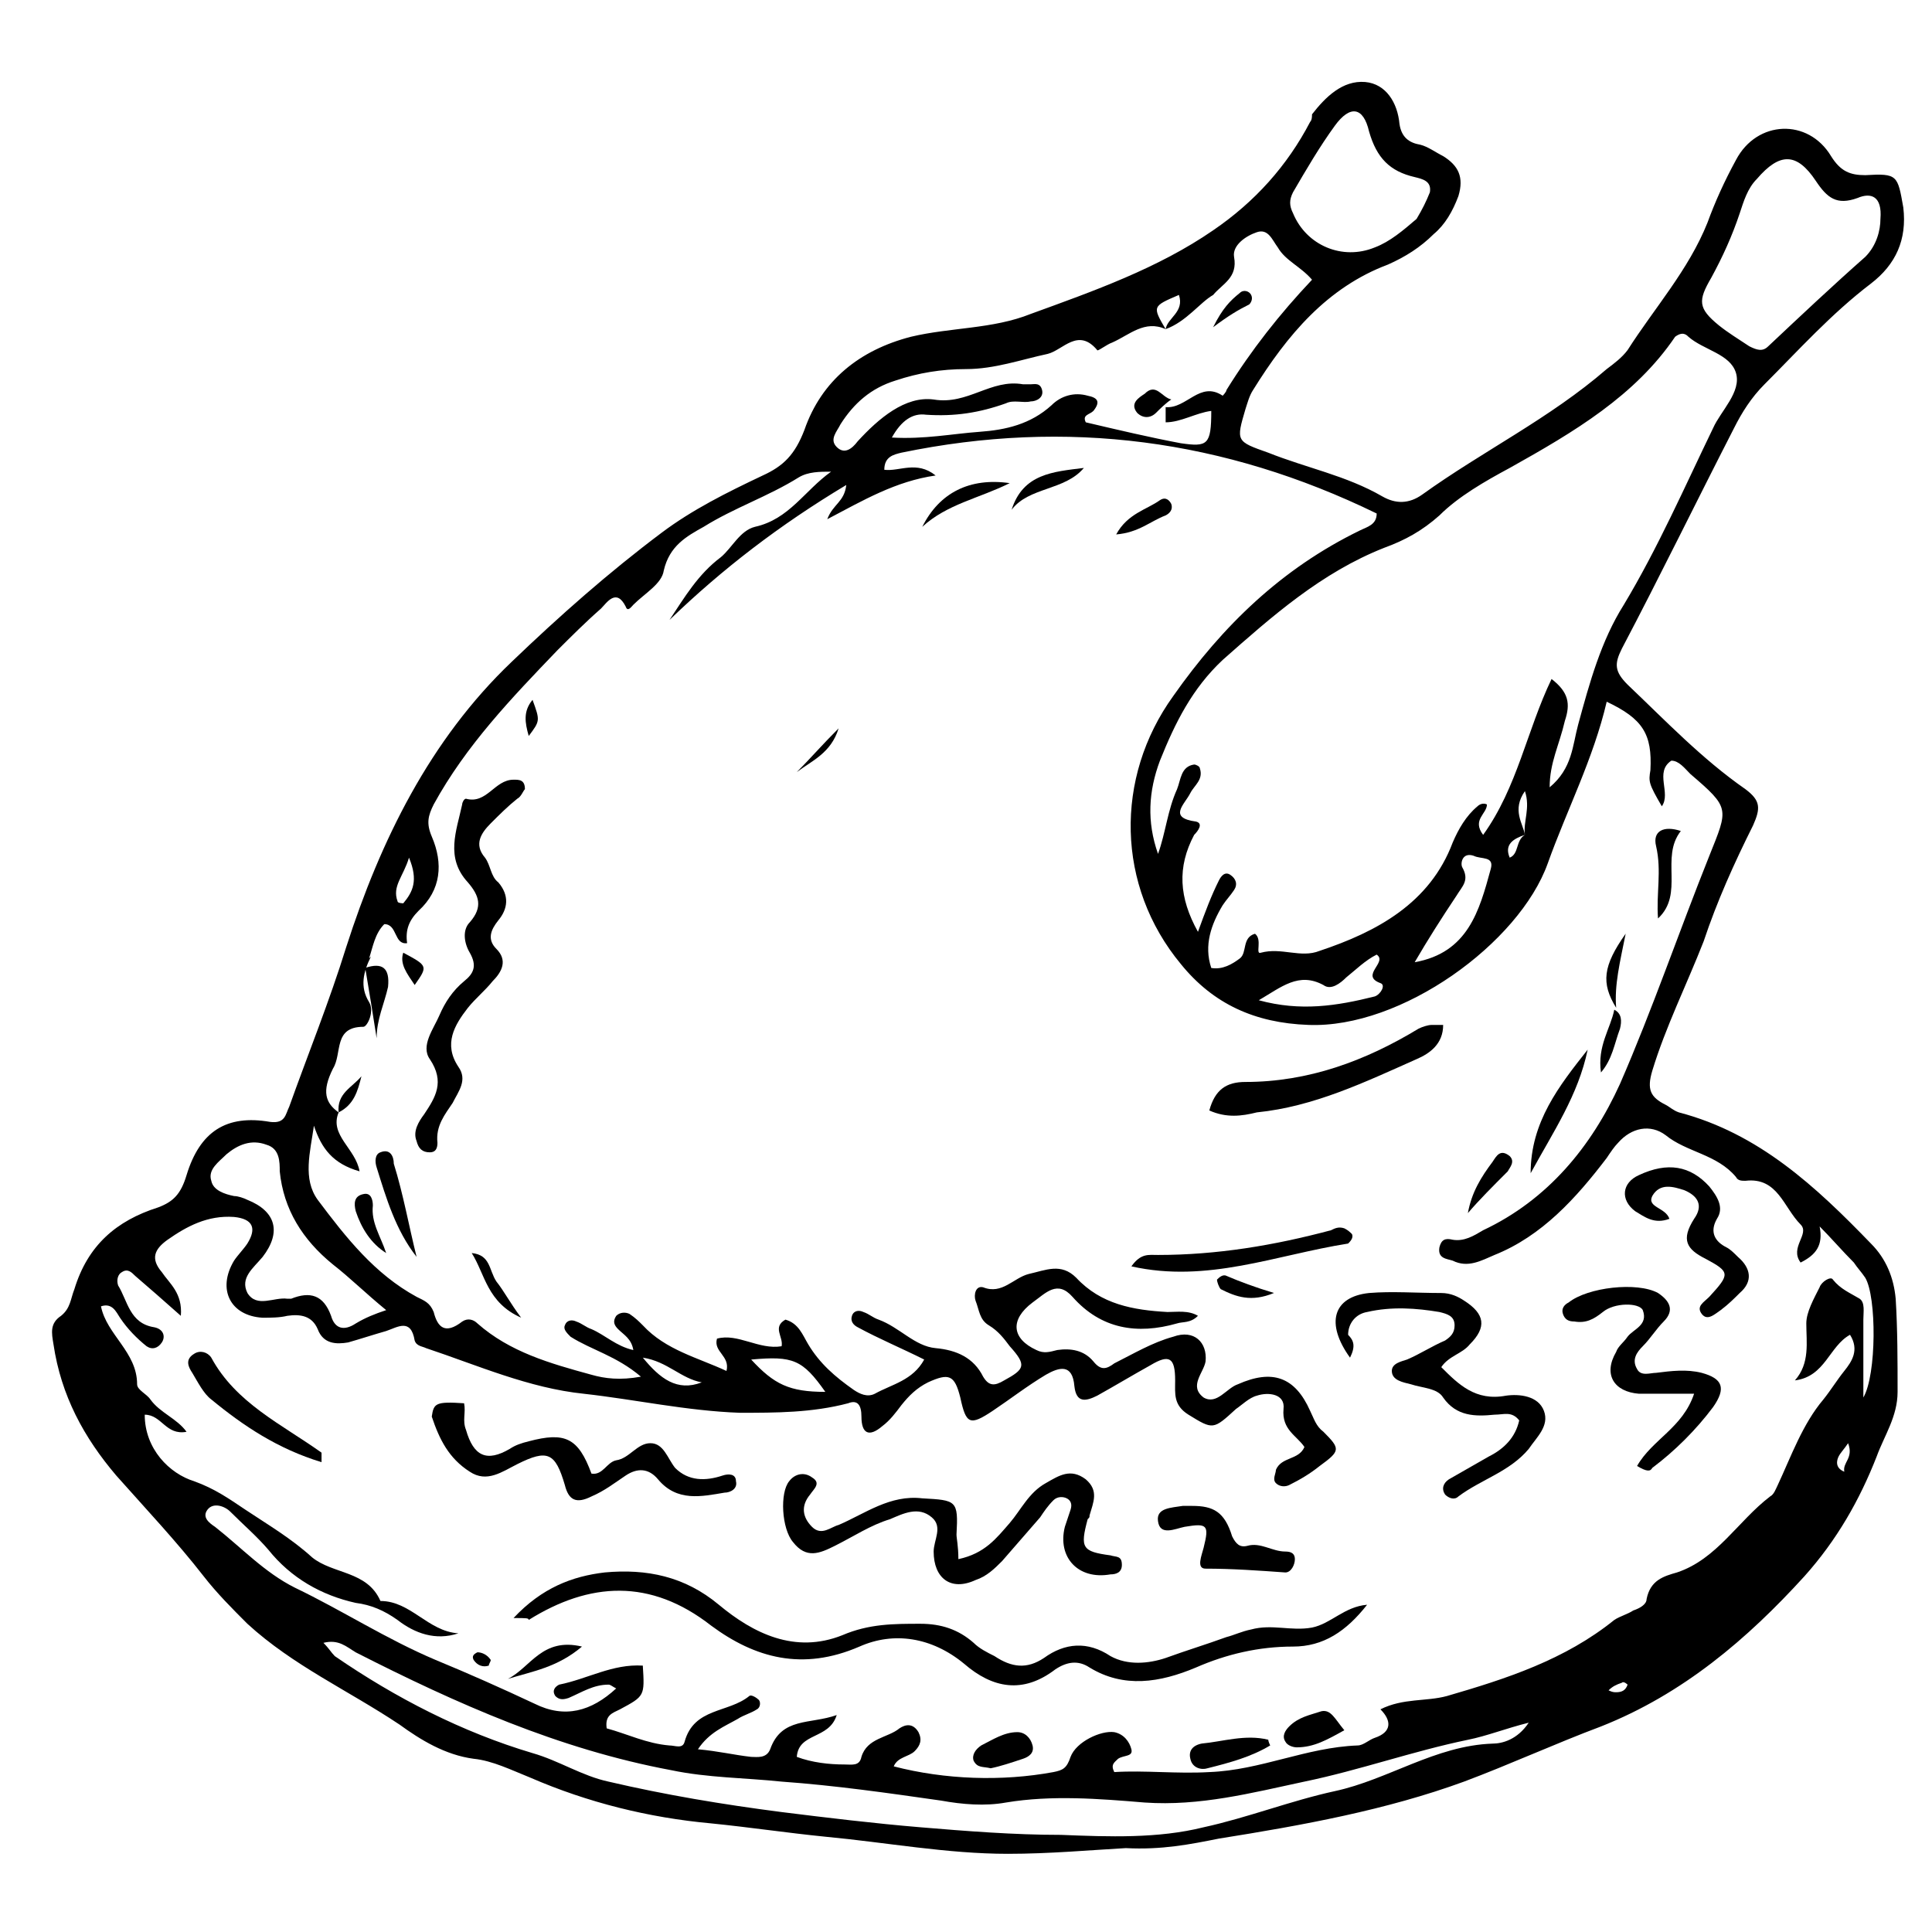 <?xml version="1.0" encoding="UTF-8"?>
<!-- Uploaded to: SVG Repo, www.svgrepo.com, Generator: SVG Repo Mixer Tools -->
<svg fill="#000000" width="800px" height="800px" version="1.1" viewBox="144 144 512 512" xmlns="http://www.w3.org/2000/svg">
 <g>
  <path d="m442.32 633.77c-9.07 0.504-20.152 1.512-31.234 1.512-16.121 0-32.242-3.023-48.367-4.535-10.078-1.008-20.152-2.519-30.23-3.527-16.625-1.512-32.746-5.543-47.863-12.09-5.039-2.016-10.078-4.535-15.113-5.039-7.559-1.008-14.105-5.039-19.648-9.07-13.602-9.07-28.215-15.617-40.305-26.703-4.031-4.031-8.062-8.062-11.586-12.594-7.055-9.07-15.113-17.633-23.176-26.703-8.566-10.078-14.609-21.16-16.625-34.762-0.504-3.023-1.008-5.543 2.016-7.559 2.516-2.012 2.516-4.531 3.523-7.051 3.527-11.586 11.082-18.137 22.168-21.664 4.031-1.508 6.047-3.523 7.559-8.562 3.527-11.586 10.578-16.121 22.168-14.105 4.031 0.504 4.031-2.016 5.039-4.031 5.039-14.105 10.578-27.711 15.113-42.32 9.07-28.215 22.168-54.914 43.832-75.57 12.594-12.09 25.695-23.68 39.801-34.258 8.062-6.047 17.129-10.578 26.703-15.113 5.543-2.519 8.566-5.543 11.082-12.09 4.535-13.098 14.609-21.16 28.215-24.688 10.578-2.519 21.664-2.016 31.738-6.047 16.625-6.047 33.754-12.09 48.367-22.168 11.082-7.559 19.648-17.129 25.695-28.719 0.504-0.504 0.504-1.512 0.504-2.016 3.527-4.535 8.062-9.07 14.105-8.566 5.543 0.504 8.566 5.543 9.07 11.082 0.504 3.527 2.519 5.039 5.543 5.543 2.016 0.504 4.031 2.016 6.047 3.023 4.031 2.519 5.543 5.543 4.031 10.578-1.512 4.031-3.527 7.559-6.551 10.078-3.527 3.527-7.559 6.047-12.09 8.062-16.121 6.047-26.703 18.641-35.77 33.25-1.008 1.512-1.512 3.527-2.016 5.039-2.519 8.566-2.519 8.566 6.047 11.586 10.078 4.031 20.656 6.047 30.23 11.586 3.527 2.016 7.055 2.016 10.578-0.504 16.121-11.586 33.754-20.152 48.871-33.25 2.016-1.512 4.031-3.023 5.543-5.039 7.055-11.082 16.121-21.16 21.16-33.754 2.016-5.543 4.535-11.082 7.559-16.625 5.543-10.578 19.145-11.082 25.191-1.008 2.519 4.031 5.039 5.039 9.07 5.039 8.566-0.504 8.566 0 10.078 8.566 1.008 8.566-2.016 15.113-8.566 20.152-10.578 8.062-19.145 17.633-28.215 26.703-3.527 3.527-6.047 7.559-8.062 11.586-10.078 19.648-19.648 39.297-29.727 58.441-2.016 4.031-2.016 6.047 1.512 9.574 10.078 9.574 19.648 19.648 31.234 27.711 4.031 3.023 4.031 5.039 2.016 9.574-5.039 10.078-9.574 20.152-13.098 30.73-4.535 11.586-10.078 22.672-13.602 34.258-1.512 5.039-0.504 7.055 3.527 9.07 1.008 0.504 2.016 1.512 3.527 2.016 21.16 5.543 36.273 19.648 50.883 34.762 4.031 4.031 6.047 9.07 6.551 14.609 0.504 8.062 0.504 16.625 0.504 24.688 0 6.551-3.527 11.586-5.543 17.129-4.535 11.586-10.578 22.168-19.145 31.738-15.113 16.625-32.242 31.234-53.906 39.801-12.09 4.535-24.184 10.078-36.273 14.609-20.656 7.559-42.824 11.586-64.992 15.113-7.57 1.512-15.129 3.023-24.699 2.519zm105.8-268.53c-3.023 1.008-5.543 2.519-4.031 6.047 2.519-1.008 1.512-4.535 4.031-6.047-0.504-3.527 1.512-7.055 0-11.586-3.523 5.039-0.504 8.562 0 11.586zm-95.219-134.01c-5.543-2.519-9.574 1.512-14.105 3.527-1.512 0.504-4.031 2.519-4.031 2.016-5.039-6.047-9.07 0-13.098 1.008-7.055 1.512-14.105 4.031-21.664 4.031-6.551 0-12.594 1.008-18.641 3.023-6.551 2.016-11.082 6.047-14.609 11.586-1.008 2.016-3.023 4.031-1.008 6.047 2.016 2.016 4.031 0.504 5.543-1.512 5.543-6.047 12.594-12.09 20.152-11.082 9.07 1.512 15.113-5.543 23.68-4.031h2.016c1.008 0 2.519-0.504 3.023 1.512s-1.512 3.023-3.023 3.023c-2.016 0.504-4.535-0.504-6.551 0.504-7.055 2.519-13.602 3.527-21.16 3.023-3.527-0.504-6.551 1.512-9.07 6.047 8.566 0.504 16.121-1.008 23.176-1.512 7.055-0.504 13.602-2.016 19.145-7.055 2.519-2.519 6.047-3.527 9.574-2.519 2.519 0.504 3.527 1.512 1.512 4.031-1.008 1.008-3.023 1.008-2.016 3.023 8.566 2.016 17.129 4.031 25.191 5.543 7.055 1.008 8.062 0.504 8.062-8.566-4.031 0.504-8.062 3.023-12.09 3.023v-4.031c5.543 0.504 9.07-7.055 15.113-3.023 0 0 1.008-1.008 1.008-1.512 6.551-10.578 14.105-20.152 22.672-29.223-3.023-3.527-7.055-5.039-9.07-8.566-1.512-2.016-2.519-5.039-5.543-4.031-3.023 1.008-6.551 3.527-6.047 6.551 1.008 5.543-3.023 7.055-5.543 10.078-3.527 2.012-7.055 7.051-12.598 9.066 0.504-3.023 5.039-4.535 3.527-9.07-7.055 3.023-7.055 3.023-3.527 9.07zm-219.16 207.57c-2.519 6.047 4.535 9.574 5.543 15.617-7.055-2.016-10.078-6.047-12.09-12.09-1.008 7.055-3.023 14.105 1.008 19.648 7.559 10.078 15.113 19.648 26.199 25.695 2.016 1.008 3.527 1.512 4.535 4.031 1.008 4.031 3.023 6.047 7.559 2.519 1.512-1.008 3.023-0.504 4.031 0.504 8.566 7.559 19.145 10.578 30.23 13.602 3.527 1.008 7.559 1.512 13.098 0.504-6.551-5.543-13.098-7.055-18.641-10.578-1.008-1.008-2.016-2.016-1.512-3.023 0.504-1.512 2.016-1.512 3.023-1.008 1.512 0.504 2.519 1.512 4.031 2.016 3.527 1.512 6.551 4.535 11.082 5.543-0.504-3.023-2.519-4.031-4.031-5.543-1.008-1.008-1.512-2.016-0.504-3.527 1.008-1.008 2.519-1.008 3.527-0.504 1.512 1.008 2.519 2.016 3.527 3.023 6.047 6.551 14.609 8.566 22.168 12.09 1.008-4.031-3.527-5.039-2.519-8.566 5.543-1.512 11.082 3.023 17.129 2.016 0.504-2.519-2.519-5.039 1.008-7.055 3.527 1.008 4.535 4.031 6.047 6.551 3.023 5.039 7.055 8.566 12.09 12.09 1.512 1.008 3.527 2.016 5.543 1.008 4.535-2.519 10.078-3.527 13.098-9.07-6.047-3.023-12.09-5.543-17.633-8.566-1.008-0.504-2.016-1.512-1.512-3.023 0.504-1.512 2.016-1.512 3.023-1.008 1.512 0.504 2.519 1.512 4.031 2.016 5.543 2.016 9.574 7.055 15.113 7.559 5.543 0.504 10.078 2.519 12.594 7.559 1.512 2.519 3.023 2.519 5.543 1.008 5.543-3.023 6.047-4.031 1.512-9.07-1.512-2.016-3.023-4.031-5.543-5.543-2.519-1.512-2.519-4.031-3.527-6.551-0.504-1.512 0-4.031 2.016-3.527 5.039 2.016 8.062-2.519 12.09-3.527 4.535-1.008 8.566-3.023 12.594 1.008 6.551 7.055 15.113 8.566 24.184 9.07 2.519 0 5.543-0.504 8.062 1.008-2.016 2.016-4.031 1.512-5.543 2.016-10.578 3.023-20.152 1.512-27.711-7.055-4.031-4.535-7.055-1.008-10.578 1.512-6.047 4.535-5.543 9.574 1.008 12.594 2.016 1.008 3.527 0.504 5.543 0 3.527-0.504 7.055 0 9.574 3.023 2.016 2.519 3.527 2.016 5.543 0.504 5.039-2.519 10.078-5.543 15.617-7.055 5.543-2.016 9.07 1.512 8.566 6.551-0.504 3.023-4.535 6.551-0.504 9.574 3.527 2.016 6.047-2.519 9.07-3.527 9.07-4.031 15.113-2.016 19.145 7.055 1.008 2.016 1.512 4.031 3.527 5.543 4.535 4.535 4.535 5.039-1.008 9.07-2.519 2.016-5.039 3.527-8.062 5.039-1.008 0.504-2.519 0.504-3.527-0.504-1.008-1.008 0-2.519 0-3.527 1.512-3.527 6.047-2.519 7.559-6.047-2.016-3.023-6.047-4.535-5.543-10.078 0.504-4.031-4.031-4.535-7.055-3.527-2.016 0.504-4.031 2.519-5.543 3.527-6.047 5.543-6.047 5.543-12.594 1.512-4.031-2.519-3.527-5.543-3.527-9.07 0-6.047-1.512-7.055-6.551-4.031-4.535 2.519-9.574 5.543-14.105 8.062-3.023 1.512-5.543 2.016-6.047-2.519-0.504-6.047-4.031-5.039-7.559-3.023-5.039 3.023-9.574 6.551-14.105 9.574-6.047 4.031-7.055 3.527-8.566-3.527-1.512-6.047-3.023-6.551-8.566-4.031-3.023 1.512-5.039 3.527-7.055 6.047-1.512 2.016-3.023 4.031-5.039 5.543-3.527 3.023-5.543 2.016-5.543-2.519 0-3.023-1.008-4.535-3.527-3.527-9.574 2.519-19.145 2.519-28.719 2.519-14.105-0.504-27.711-3.527-41.312-5.039-14.609-1.512-28.215-7.559-41.816-12.09-1.008-0.504-2.519-0.504-3.023-2.016-1.008-6.047-4.535-3.527-7.559-2.519-3.527 1.008-6.551 2.016-10.078 3.023-3.023 0.504-6.551 0.504-8.062-3.527-1.512-3.527-4.535-4.031-8.062-3.527-2.016 0.504-4.535 0.504-6.551 0.504-8.566-0.504-12.09-7.559-7.559-15.113 1.008-1.512 2.519-3.023 3.527-4.535 2.519-4.031 1.512-6.551-3.527-7.055-7.043-0.5-12.582 2.523-17.621 6.051-3.527 2.519-4.535 5.039-1.512 8.566 2.016 3.023 5.543 5.543 5.039 11.586-4.535-4.031-8.566-7.559-12.09-10.578-1.008-1.008-2.016-2.016-3.527-1.008-1.008 0.504-1.512 2.016-1.008 3.527 2.519 4.027 3.023 10.074 9.57 11.082 2.519 0.504 3.023 2.519 2.016 4.031-1.008 1.512-2.519 2.016-4.031 1.008-2.519-2.016-5.039-4.535-7.055-7.559-1.008-1.512-2.016-4.031-5.039-3.023 1.512 7.559 9.574 12.09 9.574 20.656 0 1.512 2.519 2.519 3.527 4.031 2.519 3.527 7.055 5.039 9.574 8.566-5.543 1.008-6.551-4.535-11.082-4.535 0 9.07 6.551 15.617 13.098 17.633 5.543 2.016 9.07 4.535 13.602 7.559 6.047 4.031 12.09 7.559 17.633 12.594 5.543 4.535 14.609 3.527 18.137 11.586 8.062 0 12.594 8.062 20.656 8.566-6.047 2.016-11.586 0-16.121-3.527-3.527-2.519-7.055-4.031-11.082-4.535-9.07-2.016-17.129-6.551-23.176-14.105-3.023-3.527-6.551-6.551-10.078-10.078-1.512-1.512-4.535-2.519-6.047-0.504-1.512 2.016 0.504 3.527 2.016 4.535 7.055 5.543 13.098 12.09 21.16 16.121 12.594 6.047 24.184 13.602 37.281 19.145 8.566 3.527 17.633 7.559 26.199 11.586 8.062 4.031 15.113 2.016 21.664-4.031-1.008-0.504-1.512-1.008-2.016-1.008-4.031 0-7.055 2.016-10.578 3.527-1.512 0.504-2.519 0.504-3.527-0.504-1.008-1.512 0-2.519 1.008-3.023 7.559-1.512 14.105-5.543 22.168-5.039 0.504 8.062 0.504 8.062-6.047 11.586-2.016 1.008-4.031 1.512-3.527 5.039 5.543 1.512 10.578 4.031 16.625 4.535 1.512 0 3.527 1.008 4.031-1.008 2.519-9.07 11.586-7.559 17.129-12.09 0.504-0.504 2.016 0.504 2.519 1.008 0.504 0.504 0.504 2.016-0.504 2.519-1.512 1.008-3.527 1.512-5.039 2.519-3.527 2.016-7.559 3.527-10.578 8.062 5.543 0.504 9.574 1.512 14.105 2.016 1.512 0 4.031 0.504 5.039-2.016 3.023-8.566 10.578-6.551 17.633-9.07-2.016 6.551-10.078 4.535-10.578 11.082 4.031 1.512 8.566 2.016 12.594 2.016 2.016 0 4.031 0.504 4.535-2.016 1.512-5.039 7.055-5.039 10.078-7.559 1.512-1.008 3.527-1.512 5.039 1.008 1.008 2.016 0.504 3.527-1.008 5.039-1.512 1.512-4.535 1.512-5.543 4.031 13.602 3.527 28.719 4.031 42.32 1.512 2.519-0.504 3.527-1.008 4.535-4.031 1.512-4.031 8.062-7.055 11.586-6.551 2.519 0.504 4.031 2.519 4.535 4.535 0.504 2.016-2.016 1.512-3.527 2.519-1.008 1.008-2.016 1.512-1.008 3.527 8.062-0.504 16.625 0.504 25.191 0 13.602-0.504 25.695-6.551 39.297-7.055 1.512 0 3.023-1.512 4.535-2.016 4.535-1.512 4.535-4.535 1.512-7.559 6.047-3.023 12.09-2.016 17.633-3.527 15.617-4.535 31.234-9.574 44.336-20.152 1.512-1.008 3.527-1.512 5.039-2.519 1.512-0.504 3.527-1.512 3.527-3.023 1.008-5.039 4.535-6.047 8.062-7.055 10.578-3.527 16.121-13.602 24.688-20.152 1.008-0.504 1.512-2.016 2.016-3.023 3.527-7.559 6.551-16.121 12.09-22.672 2.016-2.519 3.527-5.039 5.543-7.559s4.031-5.543 1.512-9.574c-5.543 3.023-6.551 11.082-14.609 12.09 4.031-4.535 3.023-10.078 3.023-15.113 0-3.023 2.016-6.551 3.527-9.574 0.504-1.512 3.023-3.023 3.527-2.016 2.016 2.519 4.535 3.527 7.055 5.039 1.512 1.008 1.008 3.527 1.008 5.543v20.656c3.527-6.047 3.527-26.703 0.504-31.738-1.008-1.512-2.016-2.519-3.023-4.031-3.023-3.023-6.047-6.551-9.07-9.574 1.008 5.039-1.008 7.559-5.039 9.574-3.023-4.031 2.519-7.559 0-10.078-4.535-4.535-6.047-12.594-14.609-11.586-1.008 0-2.016 0-2.519-1.008-5.039-6.047-13.098-6.551-18.641-11.082-4.031-3.023-9.07-2.016-12.594 2.016-1.008 1.008-2.016 2.519-3.023 4.031-8.062 10.578-17.129 20.656-29.727 25.695-3.527 1.512-7.055 3.527-11.082 1.512-1.512-0.504-4.031-0.504-3.527-3.527 0.504-2.016 1.512-2.519 3.527-2.016 3.023 0.504 5.543-1.008 8.062-2.519 17.129-8.062 28.719-22.168 36.273-38.793 8.566-19.648 15.617-40.305 23.68-60.457 5.039-12.594 5.543-12.594-5.039-21.664-1.512-1.512-3.023-3.527-5.039-3.527-4.535 3.023 0 8.566-2.519 12.09-3.527-6.047-3.527-6.551-3.023-9.574 0.504-9.574-2.016-13.602-11.586-18.137-3.527 15.113-10.578 28.719-15.617 42.824-7.559 21.16-38.793 43.832-63.48 42.824-14.105-0.504-25.191-5.543-33.754-16.121-17.129-20.656-17.633-49.375-2.016-71.039 13.098-18.641 28.719-33.754 49.375-43.832 2.016-1.008 4.535-1.512 4.535-4.535-40.305-19.648-82.121-25.191-125.95-16.121-2.016 0.504-4.535 1.008-4.535 4.535 4.031 0.504 8.566-2.519 13.602 1.512-10.578 1.512-19.145 6.551-28.719 11.586 1.512-4.031 4.535-4.535 5.039-9.07-17.633 10.578-32.746 22.168-46.855 35.77 4.031-6.047 7.559-12.09 13.602-16.625 3.023-2.519 5.039-7.055 9.07-8.062 9.07-2.016 13.098-9.574 20.152-14.609-3.023 0-6.047 0-8.566 1.512-8.062 5.039-17.129 8.062-25.191 13.098-4.535 2.519-9.07 5.039-10.578 11.586-0.504 3.527-5.039 6.047-8.062 9.07-0.504 0.504-1.512 2.016-2.016 0.504-2.519-5.039-5.039-1.008-6.551 0.504-4.031 3.527-8.062 7.559-11.586 11.082-12.09 12.594-24.184 25.191-32.746 40.809-1.512 3.023-2.016 5.039-0.504 8.566 3.023 7.055 2.519 14.105-3.527 19.648-2.519 2.519-3.527 5.039-3.023 8.566-3.527 0.504-2.519-5.039-6.047-5.039-2.519 2.519-3.023 6.047-4.031 9.07l0.504-0.504c-2.016 4.031-3.023 8.062-0.504 12.09 1.512 2.519-0.504 6.551-1.512 6.551-8.062 0-5.543 7.055-8.062 11.082-3.027 6.066-2.019 9.09 1.508 11.609zm320.93-86.152c6.047-5.039 6.047-11.082 7.559-16.625 3.023-11.082 6.047-22.168 12.09-31.738 9.07-15.113 16.121-31.234 23.68-46.855 2.016-4.535 7.559-9.574 6.047-14.609-1.512-5.039-8.566-6.047-12.594-9.574-0.504-0.504-1.512-1.512-3.527 0-10.578 15.617-26.703 25.191-43.832 34.762-6.551 3.527-13.602 7.559-18.641 12.594-4.535 4.031-9.07 6.551-14.613 8.566-16.625 6.551-29.727 18.137-42.824 29.727-8.062 7.559-12.594 16.625-16.625 26.703-3.023 8.062-3.527 16.121-0.504 24.688 2.016-5.543 2.519-11.586 5.039-17.129 1.008-2.519 1.008-6.047 4.535-6.551 0.504 0 1.512 0.504 1.512 1.008 1.008 3.023-1.512 4.535-2.519 6.551-1.512 3.023-6.047 6.551 1.512 7.559 2.016 0.504 0.504 2.519-0.504 3.527-4.535 8.566-4.031 16.625 1.008 25.695 2.016-5.543 3.527-9.574 5.543-13.602 0.504-1.008 1.512-2.519 3.023-1.512 1.512 1.008 2.016 2.519 1.008 4.031-1.008 1.512-2.016 2.519-3.023 4.031-3.023 5.039-5.039 10.578-3.023 16.625 3.023 0.504 5.543-1.008 7.559-2.519 2.016-1.512 0.504-5.543 4.031-6.551 2.016 1.512 0 5.543 1.512 5.039 5.543-1.512 10.578 1.512 15.617-0.504 15.113-5.039 29.223-12.594 35.266-28.719 1.512-3.527 3.527-7.055 6.551-9.574 0.504-0.504 1.512-1.008 2.519-0.504 0 2.519-4.031 4.031-1.008 8.062 9.07-12.594 11.586-27.711 18.137-41.312 4.535 3.527 5.039 6.551 3.527 11.082-1.516 6.543-4.035 11.078-4.035 17.629zm-5.543 247.88c-6.047 1.512-11.082 3.527-16.121 4.535-14.609 3.023-28.719 8.062-43.328 11.082-14.105 3.023-27.711 6.551-42.32 5.543-12.09-1.008-24.688-2.016-36.777 0-5.543 1.008-11.586 0.504-17.129-0.504-14.105-2.016-28.215-4.031-42.32-5.039-9.574-1.008-19.648-1.008-29.223-3.023-29.727-5.543-56.93-17.633-83.633-31.234-2.519-1.512-4.535-3.527-8.566-2.519 1.512 1.512 2.016 2.519 3.023 3.527 16.121 11.082 33.754 20.152 52.395 25.695 7.055 2.016 13.098 6.047 20.152 7.559 15.113 3.527 30.23 6.047 45.848 8.062 12.09 1.512 24.688 3.023 36.777 4.031 12.09 1.008 24.688 2.016 37.281 2.016 12.594 0.504 25.695 1.008 37.785-2.016 11.586-2.519 23.176-7.055 34.762-9.574 14.105-3.023 26.703-12.09 41.816-12.594 2.527-0.008 6.555-1.012 9.578-5.547zm93.207-398.52c0.504-6.047-2.519-7.055-6.047-5.543-5.543 2.016-8.062 0-11.082-4.535-5.039-7.559-9.574-7.559-15.617-0.504-2.519 2.519-3.527 6.047-4.535 9.07-2.016 6.047-4.535 11.586-7.559 17.129-3.527 6.047-3.527 8.062 2.016 12.594 2.519 2.016 5.039 3.527 8.062 5.543 2.016 1.008 3.527 1.512 5.039 0 8.566-8.062 17.129-16.121 25.695-23.68 3.019-3.019 4.027-7.051 4.027-10.074zm-119.4-7.051c0.504-3.023-2.016-3.527-4.031-4.031-6.551-1.512-10.078-5.039-12.09-12.09-1.512-6.551-5.039-7.055-9.07-1.512-4.031 5.543-7.559 11.586-11.082 17.633-1.008 2.016-1.008 3.527 0 5.543 3.527 8.566 13.098 12.594 21.664 9.07 4.031-1.512 7.559-4.535 11.082-7.559 1.512-2.523 2.519-4.535 3.527-7.055zm-276.59 296.24c-5.543-4.535-9.574-8.566-14.105-12.09-8.062-6.551-13.098-14.609-14.105-24.688 0-2.519 0-6.047-3.527-7.055-4.031-1.512-7.559 0-10.578 2.519-2.016 2.016-5.039 4.031-4.031 7.055 0.504 2.519 3.527 3.527 6.047 4.031 1.008 0 2.519 0.504 3.527 1.008 7.559 3.023 9.07 8.566 4.031 15.113-2.519 3.023-6.047 5.543-4.031 9.574 2.519 4.031 7.055 1.008 10.578 1.512h1.008c5.039-2.016 8.566-1.008 10.578 4.535 1.008 3.527 3.527 4.031 6.551 2.016 2.516-1.516 5.035-2.523 8.059-3.531zm272.56-92.195c14.105-2.519 17.129-13.602 20.152-24.688 1.008-3.527-2.519-2.519-4.535-3.527-3.023-1.008-3.527 2.016-3.023 3.023 2.016 3.527 0 5.039-1.512 7.559-4.031 6.043-7.555 11.586-11.082 17.633zm-41.312 10.074c11.082 3.023 20.656 1.512 30.73-1.008 1.512-0.504 3.023-3.023 1.512-3.527-5.543-2.016 2.016-5.543-1.008-7.559-3.023 1.512-5.543 4.031-8.062 6.047-1.512 1.512-4.031 3.527-6.047 2.016-6.547-3.523-11.078 0.504-17.125 4.031zm-134.52 95.219c6.047 6.551 10.078 8.566 19.648 8.566-6.043-8.566-8.562-9.57-19.648-8.566zm-13.098 6.047c-5.543-1.008-9.07-5.543-15.617-6.551 4.535 5.543 9.066 9.07 15.617 6.551zm-77.586-139.05c-1.512 5.039-4.535 7.559-3.023 11.586 0 0.504 1.512 0.504 1.512 0.504 2.519-3.019 4.031-6.043 1.512-12.09zm381.38 155.17c-1.008 1.512-2.016 2.519-2.519 3.527-0.504 1.008-1.008 3.023 1.512 4.031-0.504-2.519 2.519-3.527 1.008-7.559zm-63.48 65.496c1.008 0.504 1.512 0.504 2.016 0.504 1.512 0 2.519-0.504 3.023-2.016 0 0-1.008-1.008-1.512-0.504-1.512 0.504-2.519 1.008-3.527 2.016z"/>
  <path d="m280.09 572.8c7.559-8.062 15.617-11.082 24.184-12.09 11.082-1.008 21.16 1.008 30.23 8.566 9.07 7.559 20.152 13.098 32.746 8.062 7.055-3.023 13.602-3.023 20.656-3.023 5.543 0 10.078 1.512 14.105 5.039 1.512 1.512 3.527 2.519 5.543 3.527 4.535 3.023 8.566 3.527 13.098 0.504 5.543-4.031 11.586-4.535 17.633-0.504 4.535 2.519 10.078 2.016 14.609 0.504 5.543-2.016 10.578-3.527 16.121-5.543 2.016-0.504 4.031-1.512 6.551-2.016 5.543-1.512 10.578 0.504 16.121-0.504 5.039-1.008 8.566-5.543 14.609-6.047-5.543 7.055-11.586 11.082-19.648 11.082-9.07 0-17.633 2.016-25.695 5.543-9.574 4.031-19.145 5.543-28.215 0-3.023-2.016-6.047-1.512-9.07 0.504-8.566 6.551-16.625 5.039-24.184-1.512-8.566-7.055-18.641-8.566-27.711-4.535-15.113 6.551-27.711 3.023-39.297-5.543-16.121-12.594-32.242-11.586-48.367-1.512 0.008-0.504-0.496-0.504-4.019-0.504z"/>
  <path d="m397.98 557.19c7.055-1.512 10.078-5.543 13.602-9.574 3.023-3.527 5.039-8.062 9.574-10.578 3.527-2.016 6.551-4.031 10.578-1.008 3.527 3.023 2.016 6.047 1.008 9.574 0 0.504 0 0.504-0.504 1.008-2.016 7.559-1.512 8.566 6.047 9.574 1.512 0.504 3.023 0 3.023 2.519 0 2.016-1.512 2.519-3.023 2.519-8.566 1.512-14.105-4.535-12.09-12.594 0.504-1.512 1.008-3.023 1.512-4.535 0.504-1.512 0-2.519-1.008-3.023-1.008-0.504-2.519-0.504-3.527 0.504-1.512 1.512-2.519 3.023-3.527 4.535-3.527 4.031-6.551 7.559-10.078 11.586-2.016 2.016-4.031 4.031-7.055 5.039-6.551 3.023-11.082-0.504-11.082-7.559 0-3.023 2.519-6.551-0.504-9.07-3.527-3.023-7.559-1.008-11.082 0.504-5.039 1.512-9.574 4.535-14.609 7.055-4.031 2.016-7.559 3.527-11.082-1.008-3.023-3.527-3.527-13.098-1.008-16.121 1.512-2.016 4.031-2.519 6.047-1.008 2.519 1.512 0.504 3.023-0.504 4.535-2.519 3.023-2.016 6.047 0.504 8.566 2.519 2.519 5.039 0 7.055-0.504 7.055-3.023 13.602-8.062 22.168-7.055 9.07 0.504 9.574 0.504 9.07 9.574-0.008 1 0.496 3.016 0.496 6.543z"/>
  <path d="m283.11 353.14c-0.504 0.504-1.008 2.016-2.016 2.519-2.519 2.016-4.535 4.031-7.055 6.551-2.519 2.519-4.535 5.543-1.512 9.07 1.512 2.016 1.512 5.039 3.527 6.551 3.023 3.527 2.519 7.055 0 10.078-2.016 2.519-3.023 5.039-0.504 7.559 3.023 3.023 1.512 6.047-1.008 8.566-2.016 2.519-4.535 4.535-6.551 7.055-3.527 4.535-6.551 9.574-2.519 15.617 2.519 3.527 0 6.551-1.512 9.574-2.016 3.023-4.535 6.047-4.031 10.578 0 1.512-0.504 2.519-2.016 2.519-2.016 0-3.023-1.008-3.527-3.023-1.008-2.519 0.504-5.039 2.016-7.055 3.023-4.535 5.543-8.566 1.512-14.609-2.519-3.527 1.008-8.062 2.519-11.586 1.512-3.527 3.527-6.551 6.551-9.07 2.519-2.016 3.527-4.031 1.512-7.559-1.512-2.519-2.016-6.047 0-8.062 3.527-4.031 2.519-7.055-0.504-10.578-6.047-6.551-3.023-13.602-1.512-20.656 0-0.504 0.504-1.512 1.008-1.512 5.543 1.512 7.559-5.039 12.594-5.039 1.516-0.008 3.027-0.008 3.027 2.512z"/>
  <path d="m501.77 503.79c-6.551-9.07-4.535-16.121 5.039-17.129 6.047-0.504 12.594 0 19.145 0 2.519 0 4.535 1.008 6.047 2.016 5.543 3.527 6.047 7.055 1.512 11.586-2.016 2.519-5.543 3.023-7.559 6.047 4.535 4.535 9.07 9.07 17.129 7.559 3.527-0.504 8.566 0 10.078 4.031 1.512 4.031-2.016 7.055-4.031 10.078-5.039 6.047-12.594 8.062-18.641 12.594-1.008 1.008-2.519 0.504-3.527-0.504-1.008-1.512-0.504-3.023 1.008-4.031 3.527-2.016 7.055-4.031 10.578-6.047 4.031-2.016 7.055-5.039 8.062-9.574-2.016-2.519-4.031-1.512-6.551-1.512-5.039 0.504-10.078 0.504-13.602-4.535-1.512-2.519-5.543-2.519-8.566-3.527-2.016-0.504-5.039-1.008-5.039-3.527 0-2.016 2.519-2.519 4.031-3.023 3.527-1.512 6.551-3.527 10.078-5.039 1.512-1.008 2.519-2.016 2.519-4.031 0-2.519-2.016-3.023-4.031-3.527-6.047-1.008-12.594-1.512-19.145 0-3.023 0.504-5.039 3.023-5.039 6.047 1.512 1.516 2.016 3.027 0.504 6.051z"/>
  <path d="m266.99 515.88c0.504 2.519-0.504 4.535 0.504 7.055 2.016 7.055 5.543 8.566 11.586 5.039 1.512-1.008 3.023-1.512 5.039-2.016 9.574-2.519 13.098-1.008 16.625 8.566 3.023 0.504 4.031-3.023 6.551-3.527 3.527-0.504 5.543-4.535 9.07-4.535 3.527 0 4.535 4.031 6.551 6.551 3.527 3.527 8.062 3.527 12.594 2.016 1.512-0.504 3.527-0.504 3.527 1.512 0.504 2.016-1.512 3.023-3.023 3.023-6.047 1.008-12.594 2.519-17.633-3.527-2.519-3.023-5.543-3.023-8.566-1.008-3.023 2.016-5.543 4.031-9.07 5.543-4.031 2.016-6.047 1.008-7.055-3.023-2.519-8.566-4.535-9.574-12.594-5.543-4.031 2.016-8.062 5.039-12.594 2.016-5.543-3.527-8.062-8.566-10.078-14.609 0.508-3.531 1.012-4.035 8.566-3.531z"/>
  <path d="m577.84 532.5c4.031-7.055 12.09-10.078 15.113-19.145h-14.609c-6.551-0.504-9.574-5.039-6.047-11.082 0.504-1.512 2.016-2.519 3.023-4.031 1.512-2.016 5.543-3.023 4.031-7.055-1.008-2.016-7.559-2.016-10.578 0.504-2.519 2.016-4.535 3.023-7.559 2.519-1.512 0-2.519-0.504-3.023-2.016-0.504-1.512 0.504-2.519 1.512-3.023 5.039-4.031 18.137-5.543 23.68-2.519 3.023 2.016 4.535 4.535 1.512 7.559-2.016 2.016-3.527 4.535-5.543 6.551-1.512 1.512-3.023 3.527-1.512 6.047 1.008 2.016 3.527 1.008 5.039 1.008 4.031-0.504 8.062-1.008 12.09 0 5.543 1.512 6.551 4.031 3.023 9.07-4.535 6.047-10.078 11.586-16.121 16.121-0.504 1.004-1.512 1.004-4.031-0.508z"/>
  <path d="m464.48 438.29c1.512-5.543 4.535-7.559 9.574-7.559 16.625 0 31.738-5.543 45.848-14.105 1.008-0.504 2.519-1.008 3.527-1.008h3.023c0 5.039-3.527 7.559-7.055 9.07-13.602 6.047-27.207 12.594-42.32 14.105-4.031 1.008-8.062 1.512-12.598-0.504z"/>
  <path d="m586.41 467c-4.031 1.512-6.551-0.504-9.07-2.016-4.031-3.023-3.527-7.559 1.008-9.574 7.559-3.527 13.602-2.519 18.641 3.023 2.016 2.519 4.031 5.543 2.016 8.566-2.016 3.527-0.504 6.047 2.519 7.559 1.008 0.504 2.016 1.512 3.023 2.519 3.527 3.023 4.031 6.551 0.504 9.574-1.512 1.512-3.023 3.023-5.039 4.535-1.512 1.008-3.527 3.023-5.039 1.008s0.504-3.023 2.016-4.535c5.543-6.047 5.543-6.551-1.008-10.078-5.039-2.519-6.551-5.039-3.023-10.578 2.519-3.527 1.008-6.047-2.519-7.559-3.023-1.008-6.551-2.016-8.566 1.512-1.504 3.019 3.535 3.019 4.539 6.043z"/>
  <path d="m459.95 543.08c5.543 0 8.566 1.512 10.578 8.062 1.008 2.016 2.016 3.023 4.031 2.519 3.527-1.008 6.551 1.512 10.078 1.512 1.512 0 2.519 0.504 2.519 2.016 0 1.512-1.008 3.527-2.519 3.527-7.055-0.504-14.105-1.008-21.16-1.008-2.519 0-1.008-3.527-0.504-5.543 1.512-6.047 1.008-6.551-5.039-5.543-2.519 0.504-6.551 2.519-7.055-1.512-0.504-3.527 3.527-3.527 6.551-4.031h2.519z"/>
  <path d="m443.83 479.6c2.519-3.527 4.535-3.023 7.055-3.023 15.617 0 30.73-2.519 45.848-6.551 1.008-0.504 2.016-1.008 3.527-0.504 1.008 0.504 1.512 1.008 2.016 1.512 0.504 1.008-0.504 2.016-1.008 2.519-19.145 3.023-37.285 10.578-57.438 6.047z"/>
  <path d="m229.21 531.49c-11.586-3.527-20.656-9.574-29.223-16.625-2.016-1.512-3.527-4.535-5.039-7.055-1.008-1.512-2.016-3.527 0.504-5.039 1.512-1.008 3.527-0.504 4.535 1.008 6.551 12.09 18.641 17.633 29.223 25.191v2.519z"/>
  <path d="m564.75 422.17c-2.519 12.09-9.07 21.664-15.113 32.746-0.004-13.602 7.555-23.176 15.113-32.746z"/>
  <path d="m254.4 477.08c-5.543-7.055-8.062-15.617-10.578-23.68-0.504-1.512-0.504-3.527 1.008-4.031 2.519-1.008 3.527 1.008 3.527 3.023 2.516 8.062 4.027 16.625 6.043 24.688z"/>
  <path d="m480.11 605.05c0 0.504 0.504 1.512 0.504 1.512-5.039 3.023-10.578 4.535-16.625 6.047-1.512 0.504-4.031 0-4.535-2.519-0.504-2.016 0.504-3.527 3.023-4.031 5.539-0.504 11.586-2.519 17.633-1.008z"/>
  <path d="m406.55 612.61c-2.016-0.504-3.527 0-4.535-2.016-0.504-1.512 0.504-3.023 2.016-4.031 3.023-1.512 6.047-3.527 9.574-3.527 2.016 0 3.527 1.512 4.031 3.527 0.504 2.016-1.008 3.023-2.519 3.527-3.023 1.008-6.047 2.016-8.566 2.519z"/>
  <path d="m500.26 602.53c-4.535 2.519-8.062 4.535-12.594 4.535-1.008 0-2.519-0.504-3.023-1.512-1.008-1.512 0-3.023 1.008-4.031 2.519-2.519 5.543-3.023 8.566-4.031 2.516-0.504 3.523 2.016 6.043 5.039z"/>
  <path d="m583.39 387.4c-0.504-6.551 1.008-12.594-0.504-19.145-1.008-4.031 2.016-5.543 6.551-4.031-5.543 7.055 1.004 16.629-6.047 23.176z"/>
  <path d="m388.41 283.62c4.535-9.07 12.594-13.098 23.176-11.586-8.062 4.031-16.625 5.543-23.176 11.586z"/>
  <path d="m412.09 279.09c3.023-9.574 11.082-10.078 19.145-11.082-5.039 6.043-14.609 5.035-19.145 11.082z"/>
  <path d="m298.23 580.36c-6.551 5.543-13.098 6.551-19.648 8.566 6.043-3.027 9.066-11.086 19.648-8.566z"/>
  <path d="m269.01 476.07c5.039 0.504 4.535 4.535 6.551 7.559 2.016 2.519 3.527 5.543 6.551 9.574-9.07-4.035-9.574-11.59-13.102-17.133z"/>
  <path d="m533 465.49c1.008-5.543 3.527-9.574 6.551-13.602 1.008-1.512 2.016-3.527 4.535-1.512 1.512 1.512 0 3.023-0.504 4.031-4.031 4.031-7.559 7.559-10.582 11.082z"/>
  <path d="m240.79 400.5c4.535-1.512 6.551 0 6.047 5.039-1.008 4.535-3.023 8.566-3.023 13.602-1.008-6.551-2.016-12.598-3.023-18.641 0.504-0.504 0 0 0 0z"/>
  <path d="m439.8 285.63c3.023-5.543 8.062-6.551 11.586-9.07 1.512-1.008 2.519 0 3.023 1.008 0.504 1.512-0.504 2.519-1.512 3.023-4.031 1.512-7.055 4.535-13.098 5.039z"/>
  <path d="m246.34 476.07c-4.031-2.519-6.551-6.551-8.062-11.082-0.504-2.016-0.504-4.031 2.016-4.535 2.016-0.504 2.519 1.512 2.519 3.023-0.504 4.531 2.016 8.059 3.527 12.594z"/>
  <path d="m481.62 486.65c-6.047 2.519-10.078 1.008-14.105-1.008-0.504-0.504-1.008-2.016-1.008-2.519 0.504-0.504 1.512-1.512 2.519-1.008 3.523 1.516 7.555 3.023 12.594 4.535z"/>
  <path d="m572.3 411.08c-4.031-6.551-3.527-11.082 2.519-19.648-1.512 7.559-3.023 13.602-2.519 19.648z"/>
  <path d="m355.16 348.61c3.527-3.527 6.551-7.055 11.082-11.586-2.016 6.547-7.051 8.562-11.082 11.586z"/>
  <path d="m571.8 411.59c2.016 1.008 2.016 3.023 1.512 5.039-1.512 4.031-2.016 8.062-5.039 11.586-1.008-7.051 2.519-11.586 3.527-16.625 0.504-0.504 0 0 0 0z"/>
  <path d="m284.12 339.04c-1.008-3.527-1.512-6.551 1.008-9.574 2.016 5.543 2.016 5.543-1.008 9.574z"/>
  <path d="m250.87 396.47c6.551 3.527 6.551 3.527 3.023 8.566-2.016-3.023-4.031-5.543-3.023-8.566z"/>
  <path d="m233.74 438.79c-0.504-5.039 3.527-6.551 6.047-9.574-1.008 4.031-2.016 7.559-6.047 9.574-0.504-0.504 0 0 0 0z"/>
  <path d="m274.05 583.89c0 0.504-0.504 1.008-0.504 1.512-1.512 0.504-3.023 0-4.031-1.512-0.504-1.008 0-1.512 1.008-2.016 1.008 0 2.519 0.504 3.527 2.016z"/>
  <path d="m465.49 230.72c2.519-5.039 4.535-7.055 7.055-9.07 1.008-1.008 2.519-0.504 3.023 0.504 0.504 1.008 0 2.016-0.504 2.519-3.023 1.512-5.543 3.023-9.574 6.047z"/>
  <path d="m454.41 249.86c-1.512 1.008-3.023 2.519-4.031 3.527-1.512 1.512-3.527 1.512-5.039 0-2.016-2.519 0.504-4.031 2.016-5.039 3.023-3.023 4.535 1.008 7.055 1.512z"/>
 </g>
</svg>